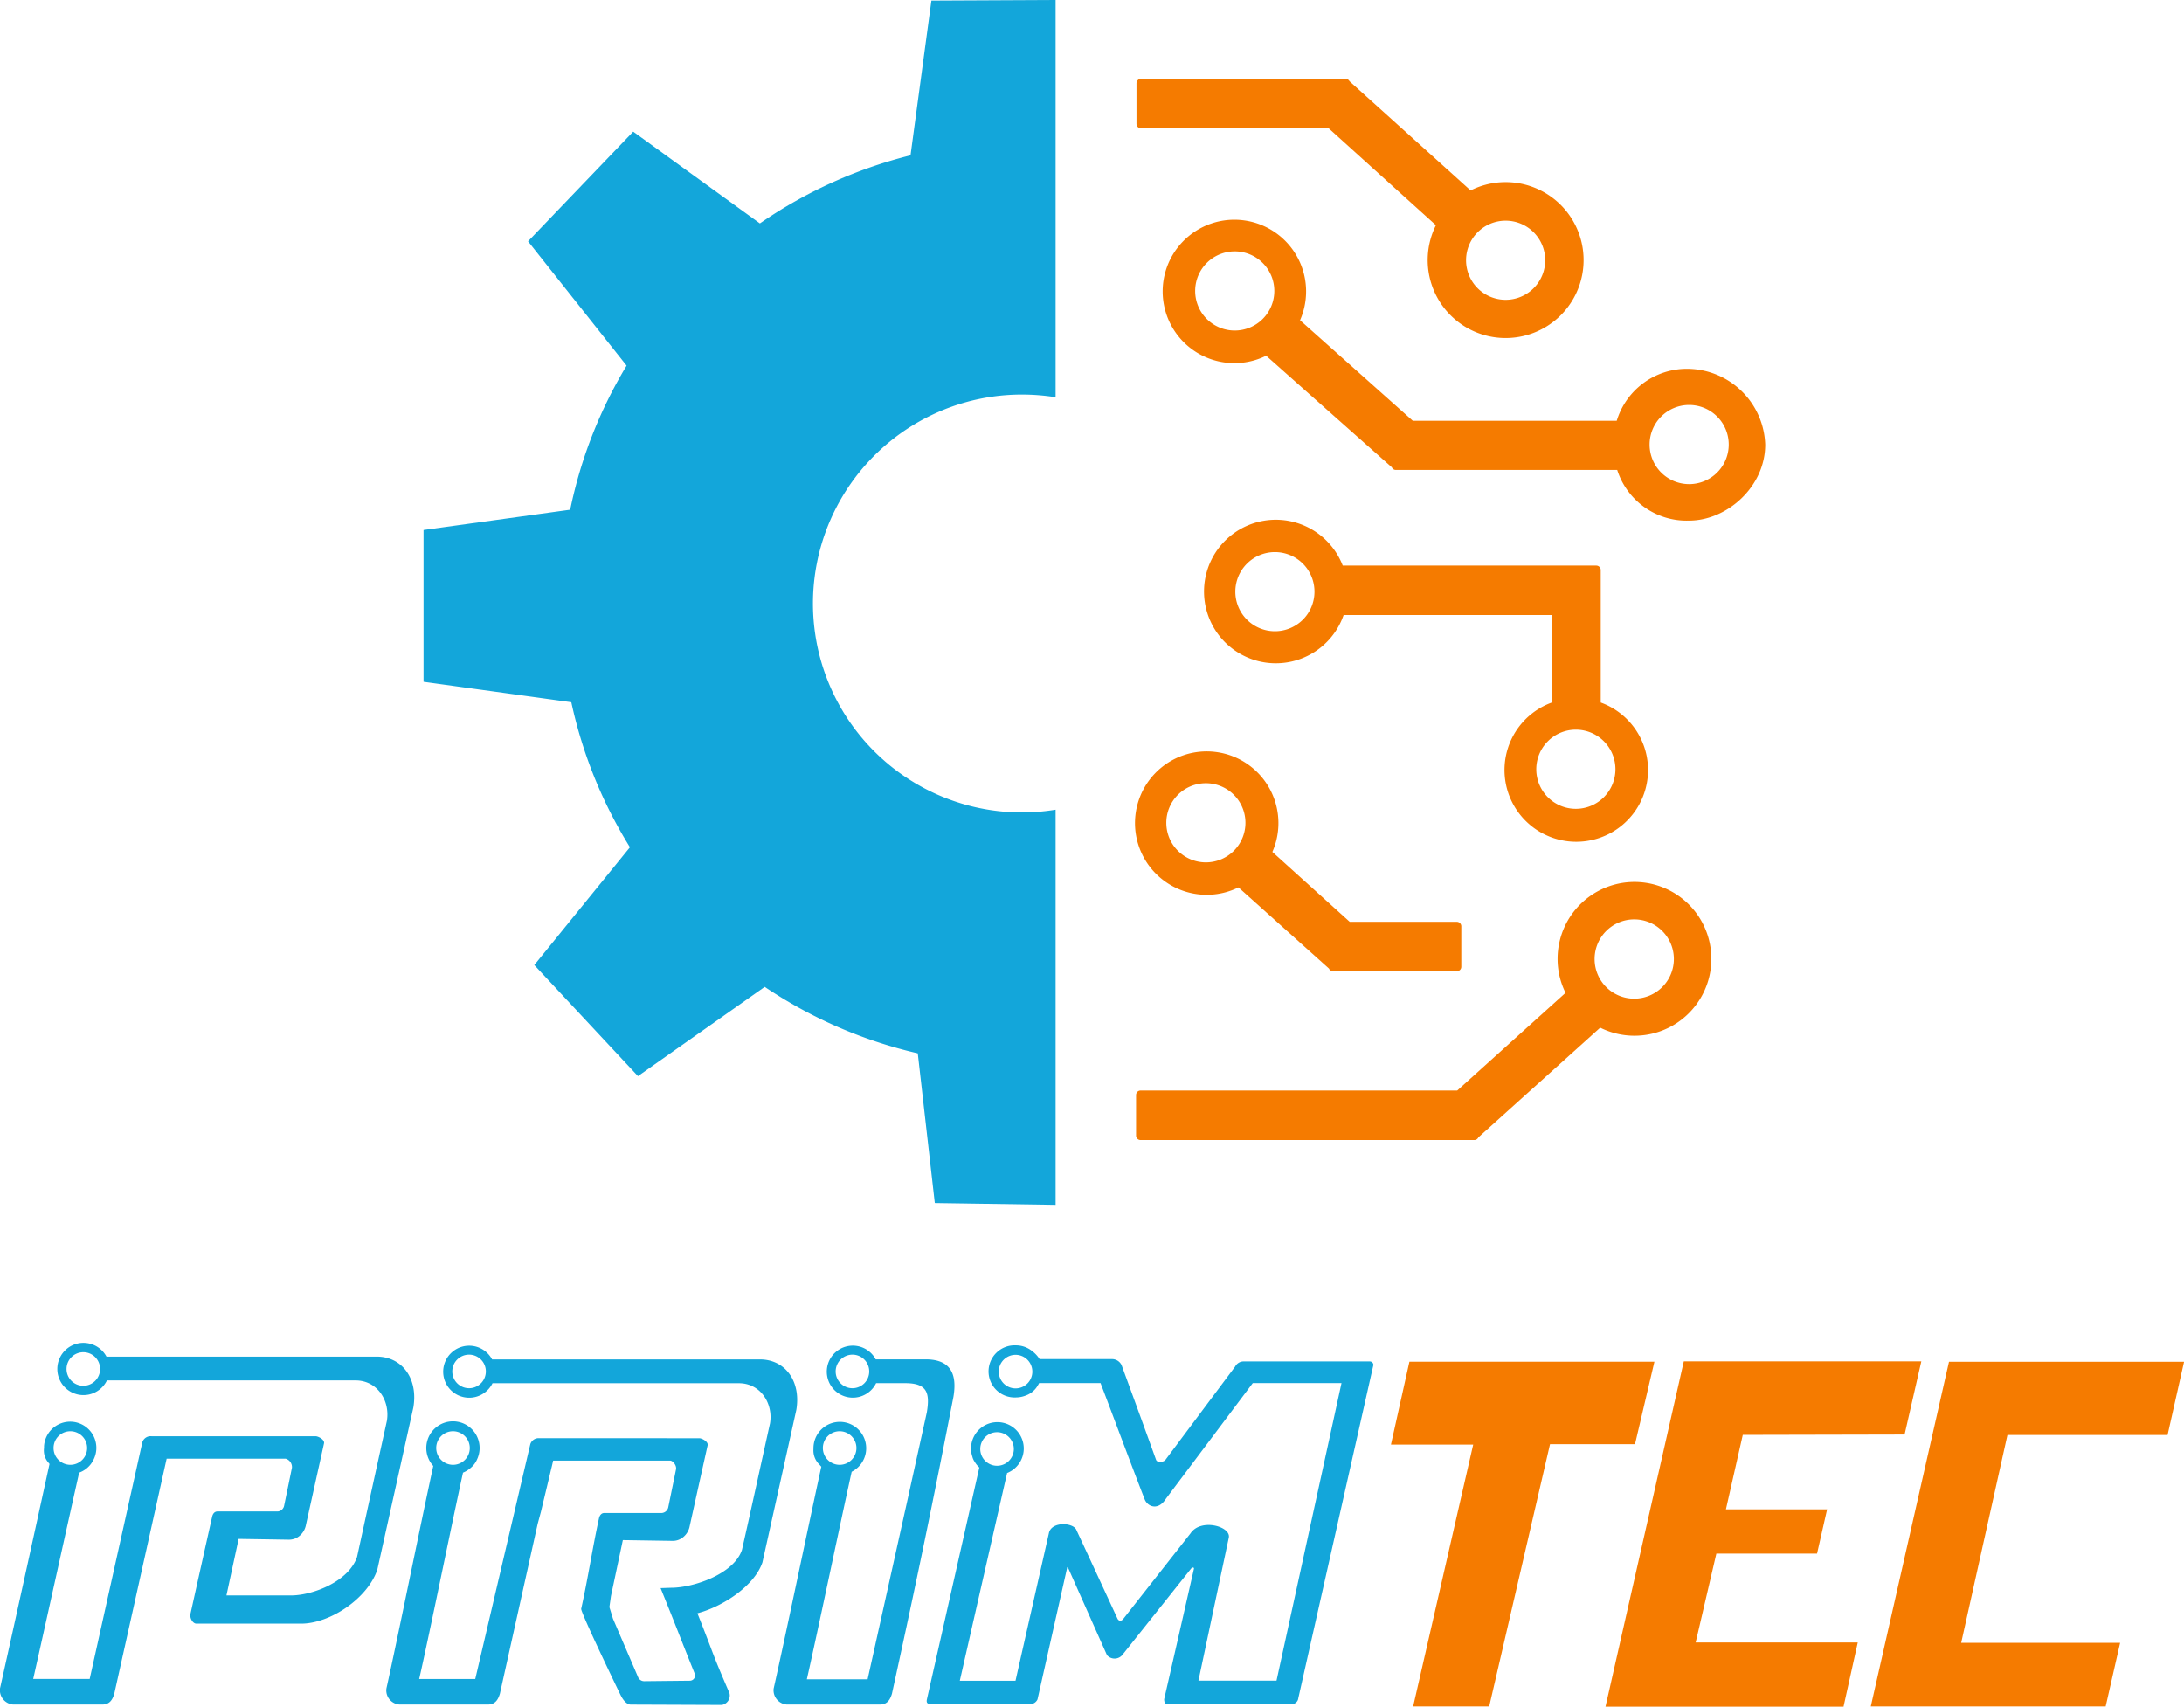 <svg xmlns="http://www.w3.org/2000/svg" viewBox="0 0 366.99 286.78"><g id="Camada_2" data-name="Camada 2"><g id="Camada_1-2" data-name="Camada 1"><path d="M8.32 246C6 256.61 2.05 274.6 0 283.72a2.42 2.42 0 0 0 2.21 2.7h15c1.16 0 1.69-.74 2-1.84L28 245.11h20a1.47 1.47 0 0 1 1.06 1.51q-.65 3.18-1.31 6.36a1.19 1.19 0 0 1-1.09 1H36.54c-.48 0-.78.38-.89.87Q33.82 263 32 271.21c-.13.76.43 1.62 1 1.62h17.6c4.84 0 11.16-4.21 12.8-9.06l6.06-27.27c.82-4.84-1.88-8.54-6.17-8.54h-45.4a4.39 4.39 0 1 0 .08 4h41.77c3.71 0 5.83 3.47 5.27 6.8q-2.52 11.42-5.01 22.85c-1.4 4.14-7.44 6.48-11.11 6.48H38.05l2.05-9.5 8.39.13a2.75 2.75 0 0 0 1.87-.66 3.14 3.14 0 0 0 1-1.6l3.09-13.94c.11-.64-1-1.18-1.41-1.18H25.47a1.46 1.46 0 0 0-1.55 1l-8.85 39.78H5.58c1.84-8.15 5.48-24.7 7.72-34.66a4.36 4.36 0 0 0 1.79-1.23 4 4 0 0 0 .5-.72A4.4 4.4 0 1 0 7.4 243v.31a3.09 3.09 0 0 0 .83 2.57l.11.15ZM14 227.22a2.82 2.82 0 1 1-2.82 2.78 2.82 2.82 0 0 1 2.82-2.78Zm-2.2 13.28a2.82 2.82 0 1 1-2.8 2.82 2.81 2.81 0 0 1 2.81-2.82ZM138 246.49c-2.33 10.7-6 28.37-8 37.25a2.4 2.4 0 0 0 2.2 2.68h15.68c1.15 0 1.68-.74 2-1.82 3.35-15.31 6.14-28.37 10.33-49.88.64-3.8-.43-6.3-4.69-6.3h-8.37a4.37 4.37 0 1 0 .07 4h4.88c3.68 0 4.19 1.61 3.64 4.91-7.52 34-1.18 5.38-1.18 5.39l-8.77 39.46h-10.21c1.83-8.09 5.34-24.93 7.53-34.87a4.43 4.43 0 1 0-6.42-4 1.09 1.09 0 0 0 0 .18 3.27 3.27 0 0 0 1 2.61c.11.13.22.26.34.38Zm5.23-18.86a2.82 2.82 0 1 1-2.81 2.82 2.83 2.83 0 0 1 2.81-2.82Zm-2.14 12.87a2.82 2.82 0 1 1-2.82 2.82 2.81 2.81 0 0 1 2.82-2.82ZM72.8 246.34c-2.3 10.62-5.88 28.44-7.87 37.4a2.38 2.38 0 0 0 2.19 2.68H82c1.15 0 1.68-.74 2-1.82l6.35-28.55.54-2 1.9-7.92.16-.7h19.64c.5 0 1.16.87 1 1.5l-1.29 6.31a1.21 1.21 0 0 1-1.09 1h-9.67c-.47 0-.76.37-.88.85-1.08 4.89-1.9 10.37-3 15.24-.12.55 6.09 13.43 6.62 14.5s1.14 1.6 1.73 1.6l15.27.06a1.6 1.6 0 0 0 1.29-2c-3.2-7.4-2.34-5.76-5.38-13.4 4.22-1.11 9.57-4.58 10.92-8.54l5.7-25.64c.81-4.81-1.86-8.48-6.12-8.48h-45a4.37 4.37 0 1 0 .07 4h41.39c3.68 0 5.79 3.44 5.24 6.74-1.68 7.56-3 13.71-4.72 21.28-1.39 4.1-8.24 6.35-11.87 6.35l-1.8.06c2.47 6.06 3.21 8.09 5.75 14.41a.88.88 0 0 1-.82 1.15l-7.62.08a1.11 1.11 0 0 1-1.09-.68L103 272l-.6-1.95.26-1.84 2-9.42 8.33.13a2.74 2.74 0 0 0 1.85-.66 3.13 3.13 0 0 0 1-1.58q1.53-6.91 3.07-13.83c.11-.64-1-1.18-1.4-1.18H90.65a1.46 1.46 0 0 0-1.54 1l-9.25 39.46h-9.42c1.83-8.07 5.19-24.72 7.36-34.67a4.43 4.43 0 0 0 1.26-.78 3.79 3.79 0 0 0 1.12-1.49 4.48 4.48 0 1 0-7.38 1.14Zm3.31-5.84a2.82 2.82 0 1 1-2.81 2.82 2.81 2.81 0 0 1 2.81-2.82Zm2.67-12.87a2.82 2.82 0 1 1-2.78 2.82 2.82 2.82 0 0 1 2.81-2.82ZM170.64 282.43h-9.36c2.94-12.91 5.07-22.28 7.95-34.91a4.43 4.43 0 1 0-6.06-4.12 4.12 4.12 0 0 0 .22 1.36 2.49 2.49 0 0 0 .37.84 4.46 4.46 0 0 0 .8 1l-8.82 39c-.07.42 0 .74.66.74h16.88a1.36 1.36 0 0 0 1.06-.79l5-22.21h.09q3.28 7.38 6.58 14.78a1.7 1.7 0 0 0 2.56 0l11.54-14.49c.25-.33.57-.27.51 0q-2.49 10.95-5 21.9c0 .27.06.83.52.83H217a1.12 1.12 0 0 0 1.16-1l12.62-56a.61.61 0 0 0-.61-.59h-21.12a1.61 1.61 0 0 0-1.5.86q-5.85 7.83-11.71 15.67c-.29.39-1.37.56-1.58 0q-2.89-8-5.8-15.92a1.77 1.77 0 0 0-1.68-1h-12.09a5.24 5.24 0 0 0-1.29-1.38 4.33 4.33 0 0 0-2.7-.93 4.38 4.38 0 1 0 0 8.75 4.54 4.54 0 0 0 1.66-.32 3.76 3.76 0 0 0 2-1.65c.09-.14.17-.29.25-.44h10.32c2.39 6.25 5 13.32 7.43 19.57.51 1.21 2.26 1.93 3.58-.17l14.57-19.4h14.91l-10.92 50h-13.12q2.55-12 5.11-24.06c.34-1.87-4.72-3.27-6.44-.69L188.78 272c-.37.5-.82.38-1 0-2.28-4.93-4.62-10-6.91-14.91-.48-1.27-4.27-1.5-4.63.59Zm-3.11-41.77a2.82 2.82 0 1 1-2.81 2.81 2.82 2.82 0 0 1 2.81-2.81Zm3.11-13a2.82 2.82 0 1 1-2.81 2.82 2.82 2.82 0 0 1 2.81-2.82Z" style="fill:#13a6da;fill-rule:evenodd"/><path d="m247.55 242.74-10.09 44h12.78l10.22-44.07h14.28l3.26-13.85h-41.17l-3.1 13.92ZM269.78 286.78h40l2.39-10.78h-27.24l3.48-14.94h16.92l1.69-7.44h-17l2.83-12.51 27.19-.06 2.81-12.29h-39.91ZM314.36 286.74h39.47l2.43-10.69h-26.71l7.77-34.92h26.91l2.77-12.3h-39.5Z" style="fill:#f57b00;fill-rule:evenodd"/><path d="M177.38 39.15v27.6a36.3 36.3 0 0 0-5.65-.45 35.11 35.11 0 1 0 5.65 69.76v66.4l-20.3-.3-2.86-25.16a77.17 77.17 0 0 1-25.72-11.17l-21.3 15-17.42-18.67 16.07-19.79A76.94 76.94 0 0 1 96 118l-24.83-3.43V89.06l24.64-3.41a76.87 76.87 0 0 1 9.48-24.21L88.73 40.55l17.67-18.43 21.29 15.42A77.38 77.38 0 0 1 153 26.1l3.51-26 20.87-.1Z" style="fill:#13a6da;fill-rule:evenodd"/><path d="m268.73 171.82-21 18.91v.09h-56.08V184h53.5L264 167a12.05 12.05 0 0 1-1.52-5.88 12.17 12.17 0 1 1 6.3 10.66Zm5.87-3.26a7.41 7.41 0 1 0-7.4-7.4 7.4 7.4 0 0 0 7.4 7.4Z" style="fill:#f57b00;fill-rule:evenodd"/><path d="m268.73 171.82-21 18.91v.09h-56.08V184h53.5L264 167a12.05 12.05 0 0 1-1.52-5.88 12.17 12.17 0 1 1 6.3 10.66Zm5.87-3.26a7.41 7.41 0 1 0-7.4-7.4 7.4 7.4 0 0 0 7.4 7.4Z" style="fill:none;stroke:#f57b00;stroke-linejoin:round;stroke-width:1.5px"/><path d="M244.8 162.45v-6.8h-18.29l-13.62-12.31a11.3 11.3 0 1 0-4.67 4.87L224 162.36v.09Zm-42.17-16.79a7.4 7.4 0 1 0-7.4-7.4 7.4 7.4 0 0 0 7.4 7.4Z" style="fill:#f57b00;fill-rule:evenodd"/><path d="M244.8 162.45v-6.8h-18.29l-13.62-12.31a11.3 11.3 0 1 0-4.67 4.87L224 162.36v.09Zm-42.17-16.79a7.4 7.4 0 1 0-7.4-7.4 7.4 7.4 0 0 0 7.4 7.4Z" style="fill:none;stroke:#f57b00;stroke-linejoin:round;stroke-width:1.5px"/><path d="M268.23 118.59a11.31 11.31 0 1 1-6.72 0v-16h-36.28a11.31 11.31 0 1 1-.13-6.8h43.13Zm-54-11.77a7.4 7.4 0 1 0-7.4-7.4 7.4 7.4 0 0 0 7.4 7.4Zm50.57 29.84a7.4 7.4 0 1 0-7.4-7.39 7.39 7.39 0 0 0 7.4 7.39Z" style="fill:#f57b00;fill-rule:evenodd"/><path d="M268.23 118.59a11.31 11.31 0 1 1-6.72 0v-16h-36.28a11.31 11.31 0 1 1-.13-6.8h43.13Zm-54-11.77a7.4 7.4 0 1 0-7.4-7.4 7.4 7.4 0 0 0 7.4 7.4Zm50.57 29.84a7.4 7.4 0 1 0-7.4-7.39 7.39 7.39 0 0 0 7.4 7.39Z" style="fill:none;stroke:#f57b00;stroke-linejoin:round;stroke-width:1.5px"/><path d="m247 32.91-20.9-18.85V14h-34.38v6.8h31.82l18.68 16.88a12.35 12.35 0 1 0 4.78-4.77Zm6 18.22a7.4 7.4 0 1 0-7.4-7.4 7.4 7.4 0 0 0 7.4 7.4Z" style="fill:#f57b00;fill-rule:evenodd"/><path d="m247 32.91-20.9-18.85V14h-34.38v6.8h31.82l18.68 16.88a12.35 12.35 0 1 0 4.78-4.77Zm6 18.22a7.4 7.4 0 1 0-7.4-7.4 7.4 7.4 0 0 0 7.4 7.4Z" style="fill:none;stroke:#f57b00;stroke-linejoin:round;stroke-width:1.5px"/><path d="M272.12 71.46h-35L217.54 54a11.3 11.3 0 1 0-4.67 4.87l21.69 19.26v.09h37.75a11.5 11.5 0 0 0 11.51 8.51c6 0 12.05-5.39 12.05-12a12.42 12.42 0 0 0-12.05-12 11.57 11.57 0 0 0-11.6 8.8Zm-64.64-15.17a7.4 7.4 0 1 1 7.4-7.4 7.4 7.4 0 0 1-7.4 7.4Zm76.37 25.81a7.4 7.4 0 1 0-7.41-7.4 7.4 7.4 0 0 0 7.41 7.4Z" style="fill:#f57b00;fill-rule:evenodd"/><path d="M272.12 71.46h-35L217.54 54a11.3 11.3 0 1 0-4.67 4.87l21.69 19.26v.09h37.75a11.5 11.5 0 0 0 11.51 8.51c6 0 12.05-5.39 12.05-12a12.42 12.42 0 0 0-12.05-12 11.57 11.57 0 0 0-11.6 8.8Zm-64.64-15.17a7.4 7.4 0 1 1 7.4-7.4 7.4 7.4 0 0 1-7.4 7.4Zm76.37 25.81a7.4 7.4 0 1 0-7.41-7.4 7.4 7.4 0 0 0 7.41 7.4Z" style="fill:none;stroke:#f57b00;stroke-linejoin:round;stroke-width:1.5px"/></g></g></svg>